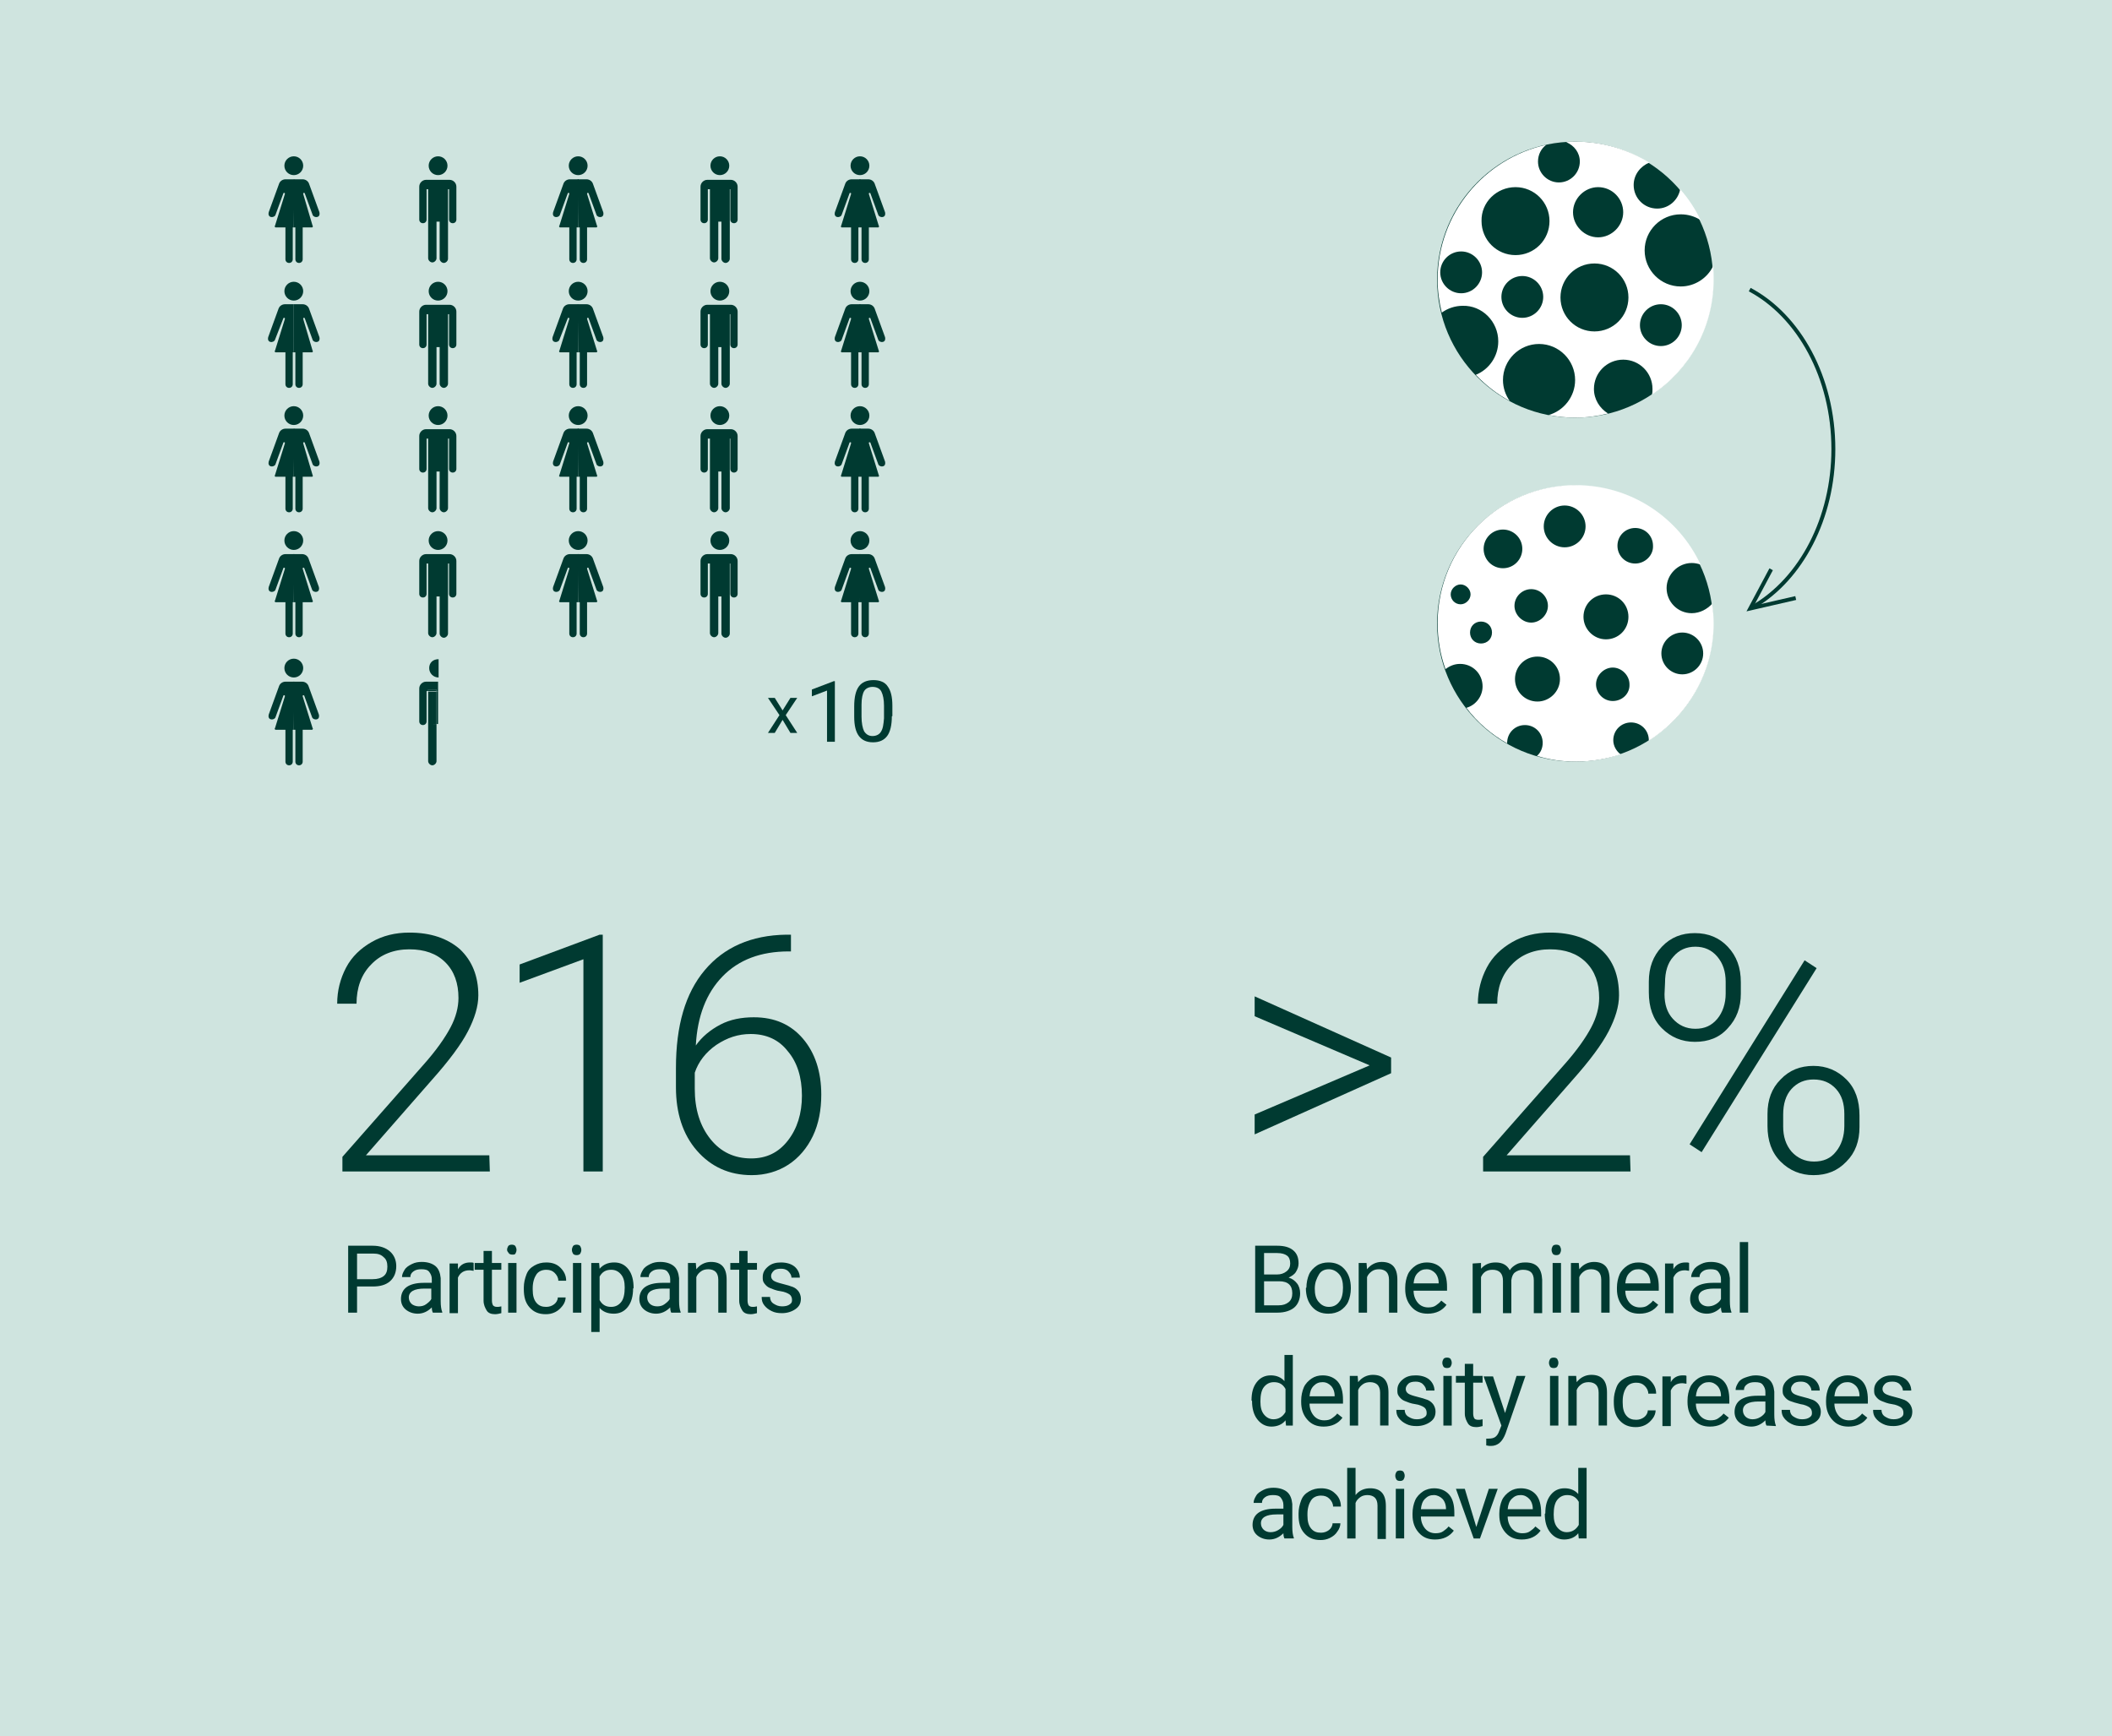 <svg xml:space="preserve" style="enable-background:new 0 0 404 332.1;" viewBox="0 0 404 332.1" y="0px" x="0px" id="Layer_1" version="1.1" xmlns:xlink="http://www.w3.org/1999/xlink" xmlns="http://www.w3.org/2000/svg"> <style type="text/css"> .st0{fill:#CFE4DF;} .st1{fill:#003A31;} .st2{fill:#FFFFFF;} .st3{fill:none;stroke:#003A31;stroke-width:0.75;stroke-miterlimit:10;} </style> <g> <g id="Layer_3_copy"> <rect height="332.1" width="404" class="st0"></rect> <circle r="26.4" cy="119.3" cx="301.3" class="st1"></circle> <circle r="26.4" cy="53.5" cx="301.3" class="st1"></circle> <g> <path d="M262,203.8l-22-9.4v-3.8l26.1,11.7v3L240,217v-3.8L262,203.8z" class="st1"></path> <path d="M311.9,224.1h-28.2v-2.8l15.4-17.5c2.6-2.9,4.3-5.4,5.3-7.3c1-1.9,1.5-3.8,1.5-5.6c0-2.8-0.8-5.1-2.5-6.8 c-1.7-1.7-4-2.5-6.9-2.5c-3,0-5.5,1-7.3,2.9c-1.9,1.9-2.8,4.5-2.8,7.5h-3.7c0-2.5,0.6-4.8,1.7-6.9s2.8-3.7,4.9-4.9 c2.1-1.2,4.5-1.8,7.2-1.8c4.1,0,7.3,1.1,9.7,3.2s3.5,5.1,3.5,8.8c0,2.1-0.7,4.4-2,6.9c-1.3,2.5-3.6,5.6-6.9,9.3L288.2,221h23.6 L311.9,224.1L311.9,224.1z" class="st1"></path> <path d="M315.4,187.8c0-2.7,0.8-4.9,2.5-6.7c1.7-1.8,3.8-2.6,6.3-2.6c2.6,0,4.7,0.9,6.3,2.6c1.7,1.8,2.5,4,2.5,6.8 v2.2c0,2.6-0.8,4.8-2.5,6.6c-1.6,1.8-3.7,2.6-6.3,2.6c-2.5,0-4.6-0.9-6.3-2.6c-1.7-1.7-2.5-4-2.5-6.9L315.4,187.8L315.4,187.8z M318.4,190.2c0,1.9,0.5,3.5,1.6,4.7c1.1,1.2,2.5,1.9,4.3,1.9c1.8,0,3.1-0.6,4.2-1.9c1-1.2,1.6-2.9,1.6-4.8v-2.3 c0-1.9-0.5-3.5-1.6-4.8s-2.5-1.9-4.2-1.9c-1.7,0-3.1,0.6-4.2,1.9c-1.1,1.2-1.6,2.9-1.6,5L318.4,190.2L318.4,190.2z M325.5,220.4 l-2.3-1.5l22-35.2l2.3,1.5L325.5,220.4z M338.1,213.1c0-2.7,0.8-4.9,2.5-6.6c1.7-1.8,3.8-2.6,6.3-2.6c2.5,0,4.6,0.9,6.3,2.6 c1.7,1.7,2.5,4,2.5,6.9v2.2c0,2.7-0.8,4.9-2.5,6.6c-1.7,1.8-3.8,2.6-6.3,2.6c-2.5,0-4.6-0.9-6.3-2.6c-1.7-1.7-2.5-4-2.5-6.8 V213.1z M341.1,215.5c0,1.9,0.5,3.5,1.6,4.8c1.1,1.2,2.5,1.9,4.3,1.9c1.8,0,3.2-0.6,4.2-1.9c1-1.2,1.6-2.9,1.6-4.9v-2.3 c0-2-0.5-3.6-1.6-4.8c-1.1-1.2-2.5-1.8-4.3-1.8c-1.7,0-3.1,0.6-4.2,1.8c-1.1,1.2-1.6,2.9-1.6,4.9L341.1,215.5L341.1,215.5z" class="st1"></path> </g> <g> <path d="M93.7,224.1H65.5v-2.8l15.4-17.5c2.6-2.9,4.3-5.4,5.3-7.3c1-1.9,1.5-3.8,1.5-5.6c0-2.8-0.8-5.1-2.5-6.8 c-1.7-1.7-4-2.5-6.9-2.5c-3,0-5.5,1-7.3,2.9c-1.9,1.9-2.8,4.5-2.8,7.5h-3.7c0-2.5,0.6-4.8,1.7-6.9c1.1-2.1,2.8-3.7,4.9-4.9 s4.5-1.8,7.2-1.8c4.1,0,7.3,1.1,9.7,3.2c2.3,2.2,3.5,5.1,3.5,8.8c0,2.1-0.7,4.4-2,6.9s-3.6,5.6-6.9,9.3L70,221h23.6L93.7,224.1 L93.7,224.1z" class="st1"></path> <path d="M115.3,224.1h-3.7v-40.6l-12.2,4.5v-3.5l15.3-5.7h0.6V224.1z" class="st1"></path> <path d="M151.3,178.8v3.2h-0.4c-5.4,0-9.6,1.6-12.7,4.8c-3.1,3.2-4.8,7.6-5.1,13.2c1.2-1.7,2.8-3,4.7-4 s4.1-1.4,6.4-1.4c4,0,7.1,1.4,9.4,4.1s3.5,6.3,3.5,10.7c0,2.9-0.5,5.6-1.6,7.9s-2.7,4.2-4.7,5.5c-2,1.3-4.4,2-7,2 c-4.3,0-7.8-1.6-10.5-4.7c-2.7-3.1-4-7.2-4-12.1v-3.7c0-8.1,1.8-14.3,5.5-18.7c3.7-4.4,8.9-6.7,15.6-6.8L151.3,178.8L151.3,178.8 z M143.6,197.8c-2.4,0-4.5,0.7-6.6,2.1c-2,1.4-3.4,3.2-4.1,5.3v3.1c0,3.9,1,7.1,3,9.6c2,2.5,4.6,3.7,7.8,3.7c2.9,0,5.2-1.1,7-3.4 c1.8-2.3,2.7-5.2,2.7-8.6c0-3.5-0.9-6.4-2.7-8.5C149,198.9,146.6,197.8,143.6,197.8z" class="st1"></path> </g> <g> <path d="M68.3,246.1v5h-1.7v-12.8h4.7c1.4,0,2.5,0.4,3.3,1.1s1.2,1.7,1.2,2.8c0,1.2-0.4,2.2-1.2,2.9s-1.9,1-3.3,1 H68.3z M68.3,244.7h3c0.9,0,1.6-0.2,2.1-0.6c0.5-0.4,0.7-1,0.7-1.8c0-0.8-0.2-1.4-0.7-1.8c-0.5-0.5-1.1-0.7-2-0.7h-3.1V244.7z" class="st1"></path> <path d="M82.8,251.1c-0.1-0.2-0.2-0.5-0.2-1c-0.8,0.8-1.7,1.2-2.7,1.2c-0.9,0-1.7-0.3-2.3-0.8s-0.9-1.2-0.9-2 c0-1,0.4-1.8,1.1-2.3s1.8-0.8,3.2-0.8h1.6v-0.7c0-0.6-0.2-1-0.5-1.4s-0.8-0.5-1.5-0.5c-0.6,0-1.1,0.1-1.5,0.4s-0.6,0.6-0.6,1.1 h-1.6c0-0.5,0.2-0.9,0.5-1.4s0.8-0.8,1.4-1.1s1.2-0.4,1.9-0.4c1.1,0,2,0.3,2.6,0.8s0.9,1.3,1,2.3v4.4c0,0.9,0.1,1.6,0.3,2.1v0.1 L82.8,251.1L82.8,251.1z M80.1,249.9c0.5,0,1-0.1,1.4-0.4s0.8-0.6,1-1v-2h-1.3c-2,0-3,0.6-3,1.7c0,0.5,0.2,0.9,0.5,1.2 S79.6,249.9,80.1,249.9z" class="st1"></path> <path d="M90.6,243.1c-0.2,0-0.5-0.1-0.8-0.1c-1.1,0-1.8,0.5-2.2,1.4v6.8H86v-9.5h1.6l0,1.1c0.5-0.9,1.3-1.3,2.3-1.3 c0.3,0,0.6,0,0.7,0.1V243.1z" class="st1"></path> <path d="M94.1,239.3v2.3h1.8v1.3h-1.8v5.9c0,0.4,0.1,0.7,0.2,0.9c0.2,0.2,0.4,0.3,0.8,0.3c0.2,0,0.4,0,0.8-0.1v1.3 c-0.4,0.1-0.8,0.2-1.2,0.2c-0.7,0-1.3-0.2-1.6-0.7s-0.6-1.1-0.6-1.9v-5.9h-1.7v-1.3h1.7v-2.3L94.1,239.3L94.1,239.3z" class="st1"></path> <path d="M97,239.1c0-0.3,0.1-0.5,0.2-0.7s0.4-0.3,0.7-0.3s0.6,0.1,0.7,0.3s0.2,0.4,0.2,0.7s-0.1,0.5-0.2,0.7 S98.3,240,98,240s-0.6-0.1-0.7-0.3S97,239.4,97,239.1z M98.8,251.1h-1.6v-9.5h1.6V251.1z" class="st1"></path> <path d="M104.5,250c0.6,0,1.1-0.2,1.5-0.5s0.7-0.8,0.7-1.3h1.5c0,0.5-0.2,1.1-0.6,1.6s-0.8,0.9-1.4,1.2 s-1.2,0.4-1.8,0.4c-1.3,0-2.3-0.4-3.1-1.3s-1.1-2-1.1-3.5v-0.3c0-0.9,0.2-1.7,0.5-2.5s0.8-1.3,1.5-1.7s1.4-0.6,2.3-0.6 c1.1,0,2,0.3,2.7,1s1.1,1.5,1.1,2.5h-1.5c0-0.6-0.3-1.1-0.7-1.5s-0.9-0.6-1.6-0.6c-0.8,0-1.5,0.3-1.9,0.9s-0.7,1.5-0.7,2.6v0.3 c0,1.1,0.2,1.9,0.7,2.5S103.7,250,104.5,250z" class="st1"></path> <path d="M109.4,239.1c0-0.3,0.1-0.5,0.2-0.7s0.4-0.3,0.7-0.3s0.6,0.1,0.7,0.3s0.2,0.4,0.2,0.7s-0.1,0.5-0.2,0.7 s-0.4,0.3-0.7,0.3s-0.6-0.1-0.7-0.3S109.4,239.4,109.4,239.1z M111.2,251.1h-1.6v-9.5h1.6V251.1z" class="st1"></path> <path d="M121.1,246.5c0,1.4-0.3,2.6-1,3.5s-1.6,1.3-2.7,1.3c-1.2,0-2.1-0.4-2.7-1.1v4.6h-1.6v-13.2h1.5l0.1,1.1 c0.7-0.8,1.6-1.2,2.8-1.2c1.1,0,2,0.4,2.7,1.3s1,2.1,1,3.6L121.1,246.5L121.1,246.5z M119.5,246.3c0-1.1-0.2-1.9-0.7-2.5 s-1.1-0.9-1.9-0.9c-1,0-1.7,0.4-2.2,1.3v4.5c0.5,0.9,1.2,1.3,2.2,1.3c0.8,0,1.4-0.3,1.9-0.9S119.5,247.5,119.5,246.3z" class="st1"></path> <path d="M128.4,251.1c-0.1-0.2-0.2-0.5-0.2-1c-0.8,0.8-1.7,1.2-2.7,1.2c-0.9,0-1.7-0.3-2.3-0.8s-0.9-1.2-0.9-2 c0-1,0.4-1.8,1.1-2.3s1.8-0.8,3.2-0.8h1.6v-0.7c0-0.6-0.2-1-0.5-1.4s-0.8-0.5-1.5-0.5c-0.6,0-1.1,0.1-1.5,0.4s-0.6,0.6-0.6,1.1 h-1.6c0-0.5,0.2-0.9,0.5-1.4s0.8-0.8,1.4-1.1s1.2-0.4,1.9-0.4c1.1,0,2,0.3,2.6,0.8s0.9,1.3,1,2.3v4.4c0,0.9,0.1,1.6,0.3,2.1v0.1 L128.4,251.1L128.4,251.1z M125.7,249.9c0.5,0,1-0.1,1.4-0.4s0.8-0.6,1-1v-2h-1.3c-2,0-3,0.6-3,1.7c0,0.5,0.2,0.9,0.5,1.2 S125.1,249.9,125.7,249.9z" class="st1"></path> <path d="M133.1,241.6l0.1,1.2c0.7-0.9,1.7-1.4,2.8-1.4c2,0,3,1.1,3,3.4v6.3h-1.6v-6.3c0-0.7-0.2-1.2-0.5-1.5 s-0.8-0.5-1.4-0.5c-0.5,0-1,0.1-1.4,0.4s-0.7,0.6-0.9,1.1v6.8h-1.6v-9.5L133.1,241.6L133.1,241.6z" class="st1"></path> <path d="M143,239.3v2.3h1.8v1.3H143v5.9c0,0.4,0.1,0.7,0.2,0.9c0.2,0.2,0.4,0.3,0.8,0.3c0.2,0,0.4,0,0.8-0.1v1.3 c-0.4,0.1-0.8,0.2-1.2,0.2c-0.7,0-1.3-0.2-1.6-0.7s-0.6-1.1-0.6-1.9v-5.9h-1.7v-1.3h1.7v-2.3L143,239.3L143,239.3z" class="st1"></path> <path d="M151.5,248.6c0-0.4-0.2-0.8-0.5-1s-0.9-0.5-1.7-0.6s-1.5-0.4-2-0.6s-0.8-0.5-1.1-0.9s-0.3-0.7-0.3-1.2 c0-0.8,0.3-1.4,1-2s1.5-0.8,2.5-0.8c1.1,0,2,0.3,2.6,0.8s1,1.3,1,2.1h-1.6c0-0.4-0.2-0.8-0.6-1.2s-0.9-0.5-1.4-0.5 c-0.6,0-1.1,0.1-1.4,0.4s-0.5,0.6-0.5,1c0,0.4,0.2,0.7,0.5,0.9s0.9,0.4,1.7,0.6s1.5,0.4,2,0.6s0.9,0.6,1.1,0.9s0.4,0.8,0.4,1.3 c0,0.9-0.3,1.5-1,2s-1.6,0.8-2.6,0.8c-0.8,0-1.4-0.1-2-0.4s-1-0.6-1.4-1.1s-0.5-1-0.5-1.6h1.6c0,0.5,0.2,1,0.7,1.3 s0.9,0.5,1.6,0.5c0.6,0,1.1-0.1,1.5-0.4S151.5,249,151.5,248.6z" class="st1"></path> </g> <g> <g> <path d="M159.7,141.9h-1.5v-9.8l-2.9,1.1v-1.3l4.2-1.6h0.2L159.7,141.9L159.7,141.9z" class="st1"></path> <path d="M170.6,137c0,1.7-0.3,3-0.9,3.8c-0.6,0.8-1.5,1.2-2.7,1.2c-1.2,0-2.1-0.4-2.7-1.2s-0.9-2-0.9-3.7v-2 c0-1.7,0.3-3,0.9-3.8s1.5-1.2,2.8-1.2c1.2,0,2.2,0.4,2.7,1.2c0.6,0.8,0.9,2,0.9,3.7V137z M169.1,135c0-1.2-0.2-2.1-0.5-2.7 c-0.3-0.6-0.9-0.9-1.7-0.9c-0.7,0-1.3,0.3-1.6,0.8s-0.5,1.4-0.5,2.6v2.3c0,1.2,0.2,2.2,0.5,2.8c0.4,0.6,0.9,0.9,1.6,0.9 c0.7,0,1.3-0.3,1.6-0.8c0.4-0.6,0.5-1.4,0.6-2.6L169.1,135L169.1,135z" class="st1"></path> </g> <g> <path d="M149.7,135.9l1.5-2.4h1.3l-2.2,3.3l2.2,3.4h-1.3l-1.5-2.5l-1.5,2.5h-1.3l2.2-3.4l-2.2-3.3h1.3L149.7,135.9z" class="st1"></path> </g> </g> <g> <path d="M240.1,251.1v-12.8h4.2c1.4,0,2.4,0.3,3.1,0.9s1,1.4,1,2.5c0,0.6-0.2,1.1-0.5,1.6s-0.8,0.8-1.4,1.1 c0.7,0.2,1.2,0.6,1.6,1.1s0.6,1.2,0.6,1.9c0,1.1-0.4,2.1-1.1,2.7s-1.8,1-3.2,1H240.1z M241.8,243.8h2.5c0.7,0,1.3-0.2,1.8-0.6 s0.7-0.9,0.7-1.5c0-0.7-0.2-1.2-0.6-1.5s-1-0.5-1.9-0.5h-2.5L241.8,243.8L241.8,243.8z M241.8,245.1v4.6h2.8 c0.8,0,1.4-0.2,1.9-0.6s0.7-1,0.7-1.7c0-1.5-0.8-2.3-2.5-2.3L241.8,245.1L241.8,245.1z" class="st1"></path> <path d="M249.9,246.3c0-0.9,0.2-1.8,0.5-2.5s0.9-1.3,1.5-1.7s1.4-0.6,2.2-0.6c1.3,0,2.3,0.4,3.1,1.3s1.2,2.1,1.2,3.6 v0.1c0,0.9-0.2,1.8-0.5,2.5s-0.9,1.3-1.5,1.7c-0.7,0.4-1.4,0.6-2.3,0.6c-1.3,0-2.3-0.4-3.1-1.3s-1.2-2.1-1.2-3.6L249.9,246.3 L249.9,246.3z M251.5,246.5c0,1.1,0.2,1.9,0.7,2.5s1.1,1,2,1c0.8,0,1.5-0.3,2-1c0.5-0.6,0.7-1.6,0.7-2.7c0-1-0.2-1.9-0.7-2.5 c-0.5-0.6-1.2-1-2-1c-0.8,0-1.5,0.3-1.9,1S251.5,245.3,251.5,246.5z" class="st1"></path> <path d="M261.4,241.6l0.1,1.2c0.7-0.9,1.7-1.4,2.8-1.4c2,0,3,1.1,3,3.4v6.3h-1.6v-6.3c0-0.7-0.2-1.2-0.5-1.5 s-0.8-0.5-1.4-0.5c-0.5,0-1,0.1-1.4,0.4s-0.7,0.6-0.9,1.1v6.8h-1.6v-9.5L261.4,241.6L261.4,241.6z" class="st1"></path> <path d="M273.1,251.3c-1.3,0-2.3-0.4-3.1-1.3s-1.2-2-1.2-3.4v-0.3c0-0.9,0.2-1.8,0.5-2.5s0.9-1.3,1.5-1.7 s1.4-0.6,2.1-0.6c1.2,0,2.2,0.4,2.9,1.2s1,2,1,3.5v0.7h-6.4c0,0.9,0.3,1.7,0.8,2.3s1.2,0.9,2,0.9c0.6,0,1.1-0.1,1.5-0.4 s0.7-0.5,1-0.9l1,0.8C275.9,250.7,274.7,251.3,273.1,251.3z M272.9,242.8c-0.7,0-1.2,0.2-1.7,0.7s-0.7,1.1-0.8,2h4.8v-0.1 c0-0.8-0.3-1.5-0.7-1.9S273.6,242.8,272.9,242.8z" class="st1"></path> <path d="M283.3,241.6l0,1.1c0.7-0.8,1.6-1.2,2.8-1.2c1.3,0,2.2,0.5,2.7,1.5c0.3-0.5,0.7-0.8,1.2-1.1s1.1-0.4,1.8-0.4 c2.1,0,3.1,1.1,3.2,3.3v6.4h-1.6v-6.3c0-0.7-0.2-1.2-0.5-1.5s-0.8-0.5-1.6-0.5c-0.6,0-1.1,0.2-1.5,0.5s-0.6,0.8-0.7,1.5v6.3h-1.6 v-6.2c0-1.4-0.7-2.1-2-2.1c-1.1,0-1.8,0.5-2.2,1.4v6.9h-1.6v-9.5L283.3,241.6L283.3,241.6z" class="st1"></path> <path d="M296.8,239.1c0-0.3,0.1-0.5,0.2-0.7s0.4-0.3,0.7-0.3s0.6,0.1,0.7,0.3s0.2,0.4,0.2,0.7s-0.1,0.5-0.2,0.7 s-0.4,0.3-0.7,0.3s-0.6-0.1-0.7-0.3S296.8,239.4,296.8,239.1z M298.6,251.1h-1.6v-9.5h1.6V251.1z" class="st1"></path> <path d="M302,241.6l0.1,1.2c0.7-0.9,1.7-1.4,2.8-1.4c2,0,3,1.1,3,3.4v6.3h-1.6v-6.3c0-0.7-0.2-1.2-0.5-1.5 s-0.8-0.5-1.4-0.5c-0.5,0-1,0.1-1.4,0.4s-0.7,0.6-0.9,1.1v6.8h-1.6v-9.5L302,241.6L302,241.6z" class="st1"></path> <path d="M313.6,251.3c-1.3,0-2.3-0.4-3.1-1.3s-1.2-2-1.2-3.4v-0.3c0-0.9,0.2-1.8,0.5-2.5s0.9-1.3,1.5-1.7 s1.3-0.6,2.1-0.6c1.2,0,2.2,0.4,2.9,1.2s1,2,1,3.5v0.7h-6.4c0,0.9,0.3,1.7,0.8,2.3s1.2,0.9,2,0.9c0.6,0,1.1-0.1,1.5-0.4 s0.7-0.5,1-0.9l1,0.8C316.4,250.7,315.2,251.3,313.6,251.3z M313.4,242.8c-0.7,0-1.2,0.2-1.7,0.7s-0.7,1.1-0.8,2h4.8v-0.1 c0-0.8-0.3-1.5-0.7-1.9S314.1,242.8,313.4,242.8z" class="st1"></path> <path d="M323.1,243.1c-0.2,0-0.5-0.1-0.8-0.1c-1.1,0-1.8,0.5-2.2,1.4v6.8h-1.6v-9.5h1.6l0,1.1 c0.5-0.9,1.3-1.3,2.3-1.3c0.3,0,0.6,0,0.7,0.1L323.1,243.1L323.1,243.1z" class="st1"></path> <path d="M329.4,251.1c-0.1-0.2-0.2-0.5-0.2-1c-0.8,0.8-1.7,1.2-2.7,1.2c-0.9,0-1.7-0.3-2.3-0.8s-0.9-1.2-0.9-2 c0-1,0.4-1.8,1.1-2.3s1.8-0.8,3.2-0.8h1.6v-0.7c0-0.6-0.2-1-0.5-1.4s-0.8-0.5-1.5-0.5c-0.6,0-1.1,0.1-1.5,0.4s-0.6,0.6-0.6,1.1 h-1.6c0-0.5,0.2-0.9,0.5-1.4s0.8-0.8,1.4-1.1s1.2-0.4,1.9-0.4c1.1,0,2,0.3,2.6,0.8s0.9,1.3,1,2.3v4.4c0,0.9,0.1,1.6,0.3,2.1v0.1 L329.4,251.1L329.4,251.1z M326.7,249.9c0.5,0,1-0.1,1.5-0.4s0.8-0.6,1-1v-2h-1.3c-2,0-3,0.6-3,1.7c0,0.5,0.2,0.9,0.5,1.2 S326.2,249.9,326.7,249.9z" class="st1"></path> <path d="M334.4,251.1h-1.6v-13.5h1.6V251.1z" class="st1"></path> <path d="M239.4,267.9c0-1.5,0.3-2.6,1-3.5s1.6-1.3,2.7-1.3c1.1,0,2,0.4,2.6,1.1v-5h1.6v13.5H246l-0.1-1 c-0.6,0.8-1.6,1.2-2.7,1.2c-1.1,0-2-0.5-2.7-1.4s-1-2.1-1-3.5L239.4,267.9L239.4,267.9z M241.1,268.1c0,1.1,0.2,1.9,0.7,2.5 s1.1,0.9,1.8,0.9c1,0,1.8-0.5,2.3-1.4v-4.4c-0.5-0.9-1.2-1.3-2.2-1.3c-0.8,0-1.4,0.3-1.9,0.9S241.1,266.9,241.1,268.1z" class="st1"></path> <path d="M253.2,272.9c-1.3,0-2.3-0.4-3.1-1.3s-1.2-2-1.2-3.4v-0.3c0-0.9,0.2-1.8,0.5-2.5s0.9-1.3,1.5-1.7 s1.3-0.6,2.1-0.6c1.2,0,2.2,0.4,2.9,1.2c0.7,0.8,1,2,1,3.5v0.7h-6.4c0,0.9,0.3,1.7,0.8,2.3s1.2,0.9,2,0.9c0.6,0,1.1-0.1,1.5-0.4 s0.7-0.5,1-0.9l1,0.8C256,272.3,254.8,272.9,253.2,272.9z M253,264.4c-0.7,0-1.2,0.2-1.7,0.7s-0.7,1.1-0.8,2h4.8V267 c0-0.8-0.3-1.5-0.7-1.9S253.7,264.4,253,264.4z" class="st1"></path> <path d="M259.7,263.2l0.1,1.2c0.7-0.9,1.7-1.4,2.8-1.4c2,0,3,1.1,3,3.4v6.3H264v-6.3c0-0.7-0.2-1.2-0.5-1.5 s-0.8-0.5-1.4-0.5c-0.5,0-1,0.1-1.4,0.4s-0.7,0.6-0.9,1.1v6.8h-1.6v-9.5L259.7,263.2L259.7,263.2z" class="st1"></path> <path d="M272.9,270.2c0-0.4-0.2-0.8-0.5-1s-0.9-0.5-1.7-0.6s-1.5-0.4-2-0.6s-0.8-0.5-1.1-0.9s-0.3-0.7-0.3-1.2 c0-0.8,0.3-1.4,1-2s1.5-0.8,2.5-0.8c1.1,0,2,0.3,2.6,0.8s1,1.3,1,2.1h-1.6c0-0.4-0.2-0.8-0.6-1.2s-0.9-0.5-1.4-0.5 c-0.6,0-1.1,0.1-1.4,0.4s-0.5,0.6-0.5,1c0,0.4,0.2,0.7,0.5,0.9s0.9,0.4,1.7,0.6s1.5,0.4,2,0.6s0.9,0.6,1.1,0.9s0.4,0.8,0.4,1.3 c0,0.9-0.3,1.5-1,2s-1.6,0.8-2.6,0.8c-0.8,0-1.4-0.1-2-0.4s-1-0.6-1.4-1.1s-0.5-1-0.5-1.6h1.6c0,0.5,0.2,1,0.7,1.3 s0.9,0.5,1.6,0.5c0.6,0,1.1-0.1,1.5-0.4S272.9,270.6,272.9,270.2z" class="st1"></path> <path d="M275.9,260.7c0-0.3,0.1-0.5,0.2-0.7s0.4-0.3,0.7-0.3s0.6,0.1,0.7,0.3s0.2,0.4,0.2,0.7s-0.1,0.5-0.2,0.7 s-0.4,0.3-0.7,0.3s-0.6-0.1-0.7-0.3S275.9,261,275.9,260.7z M277.7,272.7h-1.6v-9.5h1.6V272.7z" class="st1"></path> <path d="M281.8,260.9v2.3h1.8v1.3h-1.8v5.9c0,0.4,0.1,0.7,0.2,0.9s0.4,0.3,0.8,0.3c0.2,0,0.4,0,0.8-0.1v1.3 c-0.4,0.1-0.8,0.2-1.2,0.2c-0.7,0-1.3-0.2-1.6-0.7s-0.6-1.1-0.6-1.9v-5.9h-1.7v-1.3h1.7v-2.3L281.8,260.9L281.8,260.9z" class="st1"></path> <path d="M287.9,270.3l2.2-7.1h1.7l-3.8,11c-0.6,1.6-1.5,2.4-2.8,2.4l-0.3,0l-0.6-0.1v-1.3l0.4,0c0.6,0,1-0.1,1.3-0.3 s0.6-0.6,0.8-1.2l0.4-1l-3.4-9.4h1.8L287.9,270.3z" class="st1"></path> <path d="M296.3,260.7c0-0.3,0.1-0.5,0.2-0.7s0.4-0.3,0.7-0.3s0.6,0.1,0.7,0.3s0.2,0.4,0.2,0.7s-0.1,0.5-0.2,0.7 s-0.4,0.3-0.7,0.3s-0.6-0.1-0.7-0.3S296.3,261,296.3,260.7z M298.1,272.7h-1.6v-9.5h1.6V272.7z" class="st1"></path> <path d="M301.5,263.2l0.1,1.2c0.7-0.9,1.7-1.4,2.8-1.4c2,0,3,1.1,3,3.4v6.3h-1.6v-6.3c0-0.7-0.2-1.2-0.5-1.5 s-0.8-0.5-1.4-0.5c-0.5,0-1,0.1-1.4,0.4s-0.7,0.6-0.9,1.1v6.8H300v-9.5L301.5,263.2L301.5,263.2z" class="st1"></path> <path d="M313,271.6c0.6,0,1.1-0.2,1.5-0.5s0.7-0.8,0.7-1.3h1.5c0,0.5-0.2,1.1-0.6,1.6s-0.8,0.9-1.4,1.2 s-1.2,0.4-1.8,0.4c-1.3,0-2.3-0.4-3.1-1.3s-1.1-2-1.1-3.5v-0.3c0-0.9,0.2-1.7,0.5-2.5s0.8-1.3,1.5-1.7s1.4-0.6,2.3-0.6 c1.1,0,2,0.3,2.7,1s1.1,1.5,1.1,2.5h-1.5c0-0.6-0.3-1.1-0.7-1.5s-0.9-0.6-1.6-0.6c-0.8,0-1.5,0.3-1.9,0.9s-0.7,1.5-0.7,2.6v0.3 c0,1.1,0.2,1.9,0.7,2.5S312.2,271.6,313,271.6z" class="st1"></path> <path d="M322.6,264.7c-0.2,0-0.5-0.1-0.8-0.1c-1.1,0-1.8,0.5-2.2,1.4v6.8H318v-9.5h1.6l0,1.1 c0.5-0.9,1.3-1.3,2.3-1.3c0.3,0,0.6,0,0.7,0.1L322.6,264.7L322.6,264.7z" class="st1"></path> <path d="M327.1,272.9c-1.3,0-2.3-0.4-3.1-1.3s-1.2-2-1.2-3.4v-0.3c0-0.9,0.2-1.8,0.5-2.5s0.9-1.3,1.5-1.7 s1.4-0.6,2.1-0.6c1.2,0,2.2,0.4,2.9,1.2s1,2,1,3.5v0.7h-6.4c0,0.9,0.3,1.7,0.8,2.3s1.2,0.9,2,0.9c0.6,0,1.1-0.1,1.5-0.4 s0.7-0.5,1-0.9l1,0.8C329.9,272.3,328.7,272.9,327.1,272.9z M326.9,264.4c-0.7,0-1.2,0.2-1.7,0.7s-0.7,1.1-0.8,2h4.8V267 c0-0.8-0.3-1.5-0.7-1.9S327.6,264.4,326.9,264.4z" class="st1"></path> <path d="M337.9,272.7c-0.1-0.2-0.2-0.5-0.2-1c-0.8,0.8-1.7,1.2-2.7,1.2c-0.9,0-1.7-0.3-2.3-0.8s-0.9-1.2-0.9-2 c0-1,0.4-1.8,1.1-2.3s1.8-0.8,3.2-0.8h1.6v-0.7c0-0.6-0.2-1-0.5-1.4s-0.8-0.5-1.5-0.5c-0.6,0-1.1,0.1-1.5,0.4s-0.6,0.6-0.6,1.1 h-1.6c0-0.5,0.2-0.9,0.5-1.4s0.8-0.8,1.4-1s1.2-0.4,1.9-0.4c1.1,0,2,0.3,2.6,0.8s0.9,1.3,1,2.3v4.4c0,0.9,0.1,1.6,0.3,2.1v0.1 L337.9,272.7L337.9,272.7z M335.2,271.5c0.5,0,1-0.1,1.5-0.4s0.8-0.6,1-1v-2h-1.3c-2,0-3,0.6-3,1.7c0,0.5,0.2,0.9,0.5,1.2 S334.7,271.5,335.2,271.5z" class="st1"></path> <path d="M346.6,270.2c0-0.4-0.2-0.8-0.5-1s-0.9-0.5-1.7-0.6c-0.8-0.2-1.5-0.4-2-0.6s-0.8-0.5-1.1-0.9 s-0.3-0.7-0.3-1.2c0-0.8,0.3-1.4,1-2s1.5-0.8,2.5-0.8c1.1,0,2,0.3,2.6,0.8s1,1.3,1,2.1h-1.6c0-0.4-0.2-0.8-0.6-1.2 s-0.9-0.5-1.4-0.5c-0.6,0-1.1,0.1-1.4,0.4s-0.5,0.6-0.5,1c0,0.4,0.2,0.7,0.5,0.9s0.9,0.4,1.7,0.6c0.8,0.2,1.5,0.4,2,0.6 s0.9,0.6,1.1,0.9s0.4,0.8,0.4,1.3c0,0.9-0.3,1.5-1,2s-1.6,0.8-2.6,0.8c-0.8,0-1.4-0.1-2-0.4s-1-0.6-1.4-1.1s-0.5-1-0.5-1.6h1.6 c0,0.5,0.2,1,0.7,1.3s0.9,0.5,1.6,0.5c0.6,0,1.1-0.1,1.5-0.4S346.6,270.6,346.6,270.2z" class="st1"></path> <path d="M353.6,272.9c-1.3,0-2.3-0.4-3.1-1.3s-1.2-2-1.2-3.4v-0.3c0-0.9,0.2-1.8,0.5-2.5s0.9-1.3,1.5-1.7 s1.4-0.6,2.1-0.6c1.2,0,2.2,0.4,2.9,1.2s1,2,1,3.5v0.7h-6.4c0,0.9,0.3,1.7,0.8,2.3s1.2,0.9,2,0.9c0.6,0,1.1-0.1,1.5-0.4 s0.7-0.5,1-0.9l1,0.8C356.4,272.3,355.2,272.9,353.6,272.9z M353.4,264.4c-0.7,0-1.2,0.2-1.7,0.7s-0.7,1.1-0.8,2h4.8V267 c0-0.8-0.3-1.5-0.7-1.9S354.1,264.4,353.4,264.4z" class="st1"></path> <path d="M364.1,270.2c0-0.4-0.2-0.8-0.5-1s-0.9-0.5-1.7-0.6s-1.5-0.4-2-0.6s-0.8-0.5-1.1-0.9s-0.3-0.7-0.3-1.2 c0-0.8,0.3-1.4,1-2s1.5-0.8,2.5-0.8c1.1,0,2,0.3,2.6,0.8s1,1.3,1,2.1H364c0-0.4-0.2-0.8-0.6-1.2s-0.9-0.5-1.4-0.5 c-0.6,0-1.1,0.1-1.4,0.4s-0.5,0.6-0.5,1c0,0.4,0.2,0.7,0.5,0.9s0.9,0.4,1.7,0.6s1.5,0.4,2,0.6s0.9,0.6,1.1,0.9s0.4,0.8,0.4,1.3 c0,0.9-0.3,1.5-1,2s-1.6,0.8-2.6,0.8c-0.8,0-1.4-0.1-2-0.4s-1-0.6-1.4-1.1s-0.5-1-0.5-1.6h1.6c0,0.5,0.2,1,0.7,1.3 s0.9,0.5,1.6,0.5c0.6,0,1.1-0.1,1.5-0.4S364.1,270.6,364.1,270.2z" class="st1"></path> <path d="M245.7,294.3c-0.1-0.2-0.2-0.5-0.2-1c-0.8,0.8-1.7,1.2-2.7,1.2c-0.9,0-1.7-0.3-2.3-0.8s-0.9-1.2-0.9-2 c0-1,0.4-1.8,1.1-2.3s1.8-0.8,3.2-0.8h1.6v-0.7c0-0.6-0.2-1-0.5-1.4s-0.8-0.5-1.5-0.5c-0.6,0-1.1,0.1-1.5,0.4s-0.6,0.6-0.6,1.1 h-1.6c0-0.5,0.2-0.9,0.5-1.4s0.8-0.8,1.4-1.1s1.2-0.4,1.9-0.4c1.1,0,2,0.3,2.6,0.8s0.9,1.3,1,2.3v4.4c0,0.9,0.1,1.6,0.3,2.1v0.1 L245.7,294.3L245.7,294.3z M243,293.1c0.5,0,1-0.1,1.5-0.4s0.8-0.6,1-1v-2h-1.3c-2,0-3,0.6-3,1.7c0,0.5,0.2,0.9,0.5,1.2 S242.5,293.1,243,293.1z" class="st1"></path> <path d="M252.7,293.2c0.6,0,1.1-0.2,1.5-0.5s0.7-0.8,0.7-1.3h1.5c0,0.5-0.2,1.1-0.6,1.6c-0.3,0.5-0.8,0.9-1.4,1.2 s-1.2,0.4-1.8,0.4c-1.3,0-2.3-0.4-3.1-1.3s-1.1-2-1.1-3.5v-0.3c0-0.9,0.2-1.7,0.5-2.5s0.8-1.3,1.5-1.7s1.4-0.6,2.3-0.6 c1.1,0,2,0.3,2.7,1c0.7,0.6,1.1,1.5,1.1,2.5H255c0-0.6-0.3-1.1-0.7-1.5s-0.9-0.6-1.6-0.6c-0.8,0-1.5,0.3-1.9,0.9 s-0.7,1.5-0.7,2.6v0.3c0,1.1,0.2,1.9,0.7,2.5S251.9,293.2,252.7,293.2z" class="st1"></path> <path d="M259.3,286c0.7-0.9,1.7-1.3,2.8-1.3c2,0,3,1.1,3,3.4v6.3h-1.6V288c0-0.7-0.2-1.2-0.5-1.5s-0.8-0.5-1.4-0.5 c-0.5,0-1,0.1-1.4,0.4s-0.7,0.6-0.9,1.1v6.8h-1.6v-13.5h1.6L259.3,286L259.3,286z" class="st1"></path> <path d="M266.9,282.3c0-0.3,0.1-0.5,0.2-0.7s0.4-0.3,0.7-0.3s0.6,0.1,0.7,0.3s0.2,0.4,0.2,0.7s-0.1,0.5-0.2,0.7 s-0.4,0.3-0.7,0.3s-0.6-0.1-0.7-0.3S266.9,282.6,266.9,282.3z M268.6,294.3H267v-9.5h1.6V294.3z" class="st1"></path> <path d="M274.5,294.5c-1.3,0-2.3-0.4-3.1-1.3s-1.2-2-1.2-3.4v-0.3c0-0.9,0.2-1.8,0.5-2.5s0.9-1.3,1.5-1.7 s1.4-0.6,2.1-0.6c1.2,0,2.2,0.4,2.9,1.2s1,2,1,3.5v0.7h-6.4c0,0.9,0.3,1.7,0.8,2.3s1.2,0.9,2,0.9c0.6,0,1.1-0.1,1.5-0.4 s0.7-0.5,1-0.9l1,0.8C277.3,293.9,276.1,294.5,274.5,294.5z M274.3,286c-0.7,0-1.2,0.2-1.7,0.7s-0.7,1.1-0.8,2h4.8v-0.1 c0-0.8-0.3-1.5-0.7-1.9S274.9,286,274.3,286z" class="st1"></path> <path d="M282.4,292.1l2.4-7.3h1.7l-3.4,9.5h-1.2l-3.4-9.5h1.7L282.4,292.1z" class="st1"></path> <path d="M291.1,294.5c-1.3,0-2.3-0.4-3.1-1.3s-1.2-2-1.2-3.4v-0.3c0-0.9,0.2-1.8,0.5-2.5s0.9-1.3,1.5-1.7 s1.3-0.6,2.1-0.6c1.2,0,2.2,0.4,2.9,1.2s1,2,1,3.5v0.7h-6.4c0,0.9,0.3,1.7,0.8,2.3s1.2,0.9,2,0.9c0.6,0,1.1-0.1,1.5-0.4 s0.7-0.5,1-0.9l1,0.8C293.9,293.9,292.7,294.5,291.1,294.5z M290.9,286c-0.7,0-1.2,0.2-1.7,0.7s-0.7,1.1-0.8,2h4.8v-0.1 c0-0.8-0.3-1.5-0.7-1.9S291.6,286,290.9,286z" class="st1"></path> <path d="M295.6,289.5c0-1.5,0.3-2.6,1-3.5s1.6-1.3,2.7-1.3c1.1,0,2,0.4,2.6,1.1v-5h1.6v13.5h-1.5l-0.1-1 c-0.6,0.8-1.6,1.2-2.7,1.2c-1.1,0-2-0.5-2.7-1.4s-1-2.1-1-3.5L295.6,289.5L295.6,289.5z M297.2,289.7c0,1.1,0.2,1.9,0.7,2.5 s1.1,0.9,1.8,0.9c1,0,1.8-0.5,2.3-1.4v-4.4c-0.5-0.9-1.2-1.3-2.2-1.3c-0.8,0-1.4,0.3-1.9,0.9S297.2,288.5,297.2,289.7z" class="st1"></path> </g> <g> <path d="M286.6,65.3c0,2.9-1.8,5.4-4.3,6.4c1.9,2,4.1,3.7,6.5,5c-0.8-1.1-1.3-2.5-1.3-4c0-3.8,3.1-6.9,6.9-6.9 s6.9,3.1,6.9,6.9c0,3.2-2.2,5.9-5.1,6.7c1.7,0.3,3.4,0.5,5.1,0.5c2.2,0,4.3-0.3,6.3-0.8c-1.6-1-2.7-2.7-2.7-4.7 c0-3.1,2.5-5.6,5.6-5.6s5.6,2.5,5.6,5.6c0,0.4,0,0.7-0.1,1.1c7.1-4.7,11.8-12.8,11.8-22c0-0.9,0-1.7-0.1-2.6 c-1.1,2.3-3.5,3.9-6.2,3.9c-3.8,0-6.9-3.1-6.9-6.9s3.1-6.9,6.9-6.9c1.4,0,2.7,0.4,3.8,1.1c-1-2.1-2.3-4.1-3.9-5.9 c-0.4,2.1-2.2,3.7-4.4,3.7c-2.5,0-4.5-2-4.5-4.5c0-2,1.3-3.6,3-4.3c-4.1-2.5-8.9-4-14-4c-0.7,0-1.3,0-1.9,0.1 c1.5,0.6,2.6,2,2.6,3.7c0,2.2-1.8,4-4,4s-4-1.8-4-4c0-1.3,0.6-2.5,1.6-3.2c-11.9,2.6-20.8,13.2-20.8,25.8c0,2.2,0.3,4.3,0.8,6.3 c1.1-0.8,2.5-1.3,4-1.3C283.5,58.4,286.6,61.5,286.6,65.3z M317.7,58.2c2.2,0,4,1.8,4,4c0,2.2-1.8,4-4,4s-4-1.8-4-4 C313.7,60,315.5,58.2,317.7,58.2z M305.7,35.8c2.7,0,4.8,2.2,4.8,4.8s-2.2,4.8-4.8,4.8s-4.8-2.2-4.8-4.8S303.1,35.8,305.7,35.8z M305,50.4c3.6,0,6.5,2.9,6.5,6.5c0,3.6-2.9,6.5-6.5,6.5c-3.6,0-6.5-2.9-6.5-6.5C298.5,53.3,301.4,50.4,305,50.4z M291.2,60.8 c-2.2,0-4-1.8-4-4s1.8-4,4-4s4,1.8,4,4S293.4,60.8,291.2,60.8z M289.9,35.8c3.6,0,6.5,2.9,6.5,6.5c0,3.6-2.9,6.5-6.5,6.5 c-3.6,0-6.5-2.9-6.5-6.5C283.3,38.7,286.3,35.8,289.9,35.8z M275.5,52.1c0-2.2,1.8-4,4-4s4,1.8,4,4s-1.8,4-4,4 S275.5,54.3,275.5,52.1z" class="st2"></path> </g> <g> <path d="M323.6,117.3c-2.7,0-4.8-2.2-4.8-4.8s2.2-4.8,4.8-4.8c0.6,0,1.1,0.1,1.7,0.3c-4.2-9-13.3-15.2-23.9-15.2 c-14.6,0-26.4,11.8-26.4,26.4c0,3.1,0.5,6,1.5,8.8c0.8-0.6,1.7-1,2.8-1c2.4,0,4.3,1.9,4.3,4.3c0,1.9-1.3,3.6-3.1,4.1 c2.1,2.8,4.8,5.1,7.8,6.8c0,0,0-0.1,0-0.1c0-1.9,1.5-3.4,3.4-3.4s3.4,1.5,3.4,3.4c0,1-0.4,1.9-1.1,2.5c2.3,0.7,4.8,1.1,7.4,1.1 c3,0,5.9-0.5,8.6-1.4c-0.8-0.6-1.4-1.6-1.4-2.7c0-1.9,1.5-3.4,3.4-3.4s3.4,1.5,3.4,3.4c0,0,0,0.1,0,0.1 c7.4-4.7,12.4-13,12.4-22.4c0-1.3-0.1-2.6-0.3-3.8C326.6,116.5,325.2,117.3,323.6,117.3z M279.4,115.6c-1.1,0-1.9-0.9-1.9-1.9 s0.9-1.9,1.9-1.9s1.9,0.9,1.9,1.9S280.4,115.6,279.4,115.6z M283.3,123.1c-1.2,0-2.1-0.9-2.1-2.1s0.9-2.1,2.1-2.1 s2.1,0.9,2.1,2.1S284.5,123.1,283.3,123.1z M287.5,108.7c-2,0-3.7-1.6-3.7-3.7c0-2,1.6-3.7,3.7-3.7c2,0,3.7,1.6,3.7,3.7 C291.2,107,289.6,108.7,287.5,108.7z M292.9,112.7c1.8,0,3.2,1.5,3.2,3.2s-1.5,3.2-3.2,3.2s-3.2-1.5-3.2-3.2 C289.7,114.1,291.2,112.7,292.9,112.7z M294.1,134.2c-2.4,0-4.3-1.9-4.3-4.3s1.9-4.3,4.3-4.3s4.3,1.9,4.3,4.3 S296.4,134.2,294.1,134.2z M299.3,104.7c-2.2,0-4-1.8-4-4s1.8-4,4-4s4,1.8,4,4S301.5,104.7,299.3,104.7z M302.9,118 c0-2.4,1.9-4.3,4.3-4.3s4.3,1.9,4.3,4.3c0,2.4-1.9,4.3-4.3,4.3S302.9,120.3,302.9,118z M308.5,134.1c-1.8,0-3.2-1.5-3.2-3.2 s1.5-3.2,3.2-3.2s3.2,1.5,3.2,3.2C311.8,132.7,310.3,134.1,308.5,134.1z M312.8,107.8c-1.9,0-3.4-1.5-3.4-3.4 c0-1.9,1.5-3.4,3.4-3.4c1.9,0,3.4,1.5,3.4,3.4C316.3,106.2,314.7,107.8,312.8,107.8z M321.8,129c-2.2,0-4-1.8-4-4s1.8-4,4-4 s4,1.8,4,4S324,129,321.8,129z" class="st2"></path> </g> <path d="M334.7,55.4c9.4,5,16,16.8,16,30.5c0,13.3-6.2,24.8-15.2,30.1" class="st3"></path> <polyline points="338.8,108.9 334.8,116.4 343.5,114.4" class="st3"></polyline> <g> <circle r="1.8" cy="31.7" cx="56.2" class="st1"></circle> <path d="M56.2,43.5h-3.5c0,0-0.1,0-0.1-0.1c-0.1-0.1-0.1-0.1,0-0.2l1.9-6.1c0-0.1,0-0.2-0.1-0.2 c-0.1,0-0.2,0-0.2,0.1l-1.5,4.1c-0.1,0.3-0.5,0.5-0.9,0.4s-0.5-0.5-0.4-0.9l2-5.5c0.2-0.5,0.7-0.8,1.2-0.8h1.7" class="st1"></path> <path d="M56,43.1v6.5c0,0.4-0.3,0.7-0.7,0.7s-0.7-0.3-0.7-0.7v-6.5" class="st1"></path> <path d="M56.2,43.5h3.5c0,0,0.1,0,0.1-0.1c0.1-0.1,0.1-0.1,0-0.2L58,37.1c0-0.1,0-0.2,0.1-0.2c0.1,0,0.2,0,0.2,0.1 l1.5,4.1c0.1,0.3,0.5,0.5,0.9,0.4s0.5-0.5,0.4-0.9l-2-5.5c-0.2-0.5-0.7-0.8-1.2-0.8h-1.7" class="st1"></path> <path d="M56.5,43.1v6.5c0,0.4,0.3,0.7,0.7,0.7s0.7-0.3,0.7-0.7v-6.5" class="st1"></path> </g> <g> <circle r="1.8" cy="31.7" cx="83.8" class="st1"></circle> <path d="M83.5,35.8v13.6c0,0.4-0.4,0.8-0.8,0.8s-0.8-0.4-0.8-0.8V35.8" class="st1"></path> <path d="M81.6,36.2V42c0,0.4-0.3,0.7-0.7,0.7s-0.7-0.3-0.7-0.7v-5.8v-0.5c0-0.7,0.6-1.3,1.3-1.3h4.5 c0.7,0,1.3,0.6,1.3,1.3v0.5V42c0,0.4-0.3,0.7-0.7,0.7s-0.7-0.3-0.7-0.7v-5.8" class="st1"></path> <path d="M84.1,36v13.5c0,0.4,0.4,0.8,0.8,0.8s0.8-0.4,0.8-0.8V36" class="st1"></path> <rect height="6.8" width="2.2" class="st1" y="35.6" x="82.9"></rect> </g> <g> <circle r="1.8" cy="31.7" cx="110.6" class="st1"></circle> <path d="M110.6,43.5h-3.5c0,0-0.1,0-0.1-0.1c-0.1-0.1-0.1-0.1,0-0.2l1.9-6.1c0-0.1,0-0.2-0.1-0.2 c-0.1,0-0.2,0-0.2,0.1l-1.5,4.1c-0.1,0.3-0.5,0.5-0.9,0.4s-0.5-0.5-0.4-0.9l2-5.5c0.2-0.5,0.7-0.8,1.2-0.8h1.7" class="st1"></path> <path d="M110.3,43.1v6.5c0,0.4-0.3,0.7-0.7,0.7s-0.7-0.3-0.7-0.7v-6.5" class="st1"></path> <path d="M110.6,43.5h3.5c0,0,0.1,0,0.1-0.1c0.1-0.1,0.1-0.1,0-0.2l-1.9-6.1c0-0.1,0-0.2,0.1-0.2c0.1,0,0.2,0,0.2,0.1 l1.5,4.1c0.1,0.3,0.5,0.5,0.9,0.4s0.5-0.5,0.4-0.9l-2-5.5c-0.2-0.5-0.7-0.8-1.2-0.8h-1.7" class="st1"></path> <path d="M110.9,43.1v6.5c0,0.4,0.3,0.7,0.7,0.7s0.7-0.3,0.7-0.7v-6.5" class="st1"></path> </g> <g> <circle r="1.8" cy="31.7" cx="137.7" class="st1"></circle> <path d="M137.4,35.8v13.6c0,0.4-0.4,0.8-0.8,0.8c-0.4,0-0.8-0.4-0.8-0.8V35.8" class="st1"></path> <path d="M135.4,36.2V42c0,0.4-0.3,0.7-0.7,0.7s-0.7-0.3-0.7-0.7v-5.8v-0.5c0-0.7,0.6-1.3,1.3-1.3h4.5 c0.7,0,1.3,0.6,1.3,1.3v0.5V42c0,0.4-0.3,0.7-0.7,0.7s-0.7-0.3-0.7-0.7v-5.8" class="st1"></path> <path d="M138,36v13.5c0,0.4,0.4,0.8,0.8,0.8c0.4,0,0.8-0.4,0.8-0.8V36" class="st1"></path> <rect height="6.8" width="2.2" class="st1" y="35.6" x="136.7"></rect> </g> <g> <circle r="1.8" cy="31.7" cx="164.5" class="st1"></circle> <path d="M164.5,43.5H161c0,0-0.1,0-0.1-0.1c-0.1-0.1-0.1-0.1,0-0.2l1.9-6.1c0-0.1,0-0.2-0.1-0.2 c-0.1,0-0.2,0-0.2,0.1l-1.5,4.1c-0.1,0.3-0.5,0.5-0.9,0.4s-0.5-0.5-0.4-0.9l2-5.5c0.2-0.5,0.7-0.8,1.2-0.8h1.7" class="st1"></path> <path d="M164.2,43.1v6.5c0,0.4-0.3,0.7-0.7,0.7c-0.4,0-0.7-0.3-0.7-0.7v-6.5" class="st1"></path> <path d="M164.5,43.5h3.5c0,0,0.1,0,0.1-0.1c0.1-0.1,0.1-0.1,0-0.2l-1.9-6.1c0-0.1,0-0.2,0.1-0.2c0.1,0,0.2,0,0.2,0.1 l1.5,4.1c0.1,0.3,0.5,0.5,0.9,0.4s0.5-0.5,0.4-0.9l-2-5.5c-0.2-0.5-0.7-0.8-1.2-0.8h-1.7" class="st1"></path> <path d="M164.8,43.1v6.5c0,0.4,0.3,0.7,0.7,0.7s0.7-0.3,0.7-0.7v-6.5" class="st1"></path> </g> <g> <circle r="1.8" cy="55.7" cx="56.2" class="st1"></circle> <path d="M56.2,67.4h-3.5c0,0-0.1,0-0.1-0.1c-0.1-0.1-0.1-0.1,0-0.2l1.9-6.1c0-0.1,0-0.2-0.1-0.2 c-0.1,0-0.2,0-0.2,0.1L52.6,65c-0.1,0.3-0.5,0.5-0.9,0.4s-0.5-0.5-0.4-0.9l2-5.5c0.2-0.5,0.7-0.8,1.2-0.8h1.7" class="st1"></path> <path d="M56,67v6.5c0,0.4-0.3,0.7-0.7,0.7s-0.7-0.3-0.7-0.7V67" class="st1"></path> <path d="M56.2,67.4h3.5c0,0,0.1,0,0.1-0.1c0.1-0.1,0.1-0.1,0-0.2L58,61c0-0.1,0-0.2,0.1-0.2c0.1,0,0.2,0,0.2,0.1 l1.5,4.1c0.1,0.3,0.5,0.5,0.9,0.4s0.5-0.5,0.4-0.9l-2-5.5c-0.2-0.5-0.7-0.8-1.2-0.8h-1.7" class="st1"></path> <path d="M56.5,67v6.5c0,0.4,0.3,0.7,0.7,0.7s0.7-0.3,0.7-0.7V67" class="st1"></path> </g> <g> <circle r="1.8" cy="55.7" cx="83.8" class="st1"></circle> <path d="M83.5,59.8v13.6c0,0.4-0.4,0.8-0.8,0.8s-0.8-0.4-0.8-0.8V59.8" class="st1"></path> <path d="M81.6,60.1v5.8c0,0.4-0.3,0.7-0.7,0.7s-0.7-0.3-0.7-0.7v-5.8v-0.5c0-0.7,0.6-1.3,1.3-1.3h4.5 c0.7,0,1.3,0.6,1.3,1.3v0.5v5.8c0,0.4-0.3,0.7-0.7,0.7s-0.7-0.3-0.7-0.7v-5.8" class="st1"></path> <path d="M84.1,59.9v13.5c0,0.4,0.4,0.8,0.8,0.8s0.8-0.4,0.8-0.8V59.9" class="st1"></path> <rect height="6.8" width="2.2" class="st1" y="59.6" x="82.9"></rect> </g> <g> <circle r="1.8" cy="55.7" cx="110.6" class="st1"></circle> <path d="M110.6,67.4h-3.5c0,0-0.1,0-0.1-0.1c-0.1-0.1-0.1-0.1,0-0.2l1.9-6.1c0-0.1,0-0.2-0.1-0.2 c-0.1,0-0.2,0-0.2,0.1L107,65c-0.1,0.3-0.5,0.5-0.9,0.4s-0.5-0.5-0.4-0.9l2-5.5c0.2-0.5,0.7-0.8,1.2-0.8h1.7" class="st1"></path> <path d="M110.3,67v6.5c0,0.4-0.3,0.7-0.7,0.7s-0.7-0.3-0.7-0.7V67" class="st1"></path> <path d="M110.6,67.4h3.5c0,0,0.1,0,0.1-0.1c0.1-0.1,0.1-0.1,0-0.2l-1.9-6.1c0-0.1,0-0.2,0.1-0.2c0.1,0,0.2,0,0.2,0.1 l1.5,4.1c0.1,0.3,0.5,0.5,0.9,0.4s0.5-0.5,0.4-0.9l-2-5.5c-0.2-0.5-0.7-0.8-1.2-0.8h-1.7" class="st1"></path> <path d="M110.9,67v6.5c0,0.4,0.3,0.7,0.7,0.7s0.7-0.3,0.7-0.7V67" class="st1"></path> </g> <g> <circle r="1.8" cy="55.7" cx="137.7" class="st1"></circle> <path d="M137.4,59.8v13.6c0,0.4-0.4,0.8-0.8,0.8c-0.4,0-0.8-0.4-0.8-0.8V59.8" class="st1"></path> <path d="M135.4,60.1v5.8c0,0.4-0.3,0.7-0.7,0.7s-0.7-0.3-0.7-0.7v-5.8v-0.5c0-0.7,0.6-1.3,1.3-1.3h4.5 c0.7,0,1.3,0.6,1.3,1.3v0.5v5.8c0,0.4-0.3,0.7-0.7,0.7s-0.7-0.3-0.7-0.7v-5.8" class="st1"></path> <path d="M138,59.9v13.5c0,0.4,0.4,0.8,0.8,0.8c0.4,0,0.8-0.4,0.8-0.8V59.9" class="st1"></path> <rect height="6.8" width="2.2" class="st1" y="59.6" x="136.7"></rect> </g> <g> <circle r="1.8" cy="55.7" cx="164.5" class="st1"></circle> <path d="M164.5,67.4H161c0,0-0.1,0-0.1-0.1c-0.1-0.1-0.1-0.1,0-0.2l1.9-6.1c0-0.1,0-0.2-0.1-0.2 c-0.1,0-0.2,0-0.2,0.1l-1.5,4.1c-0.1,0.3-0.5,0.5-0.9,0.4s-0.5-0.5-0.4-0.9l2-5.5c0.2-0.5,0.7-0.8,1.2-0.8h1.7" class="st1"></path> <path d="M164.2,67v6.5c0,0.4-0.3,0.7-0.7,0.7c-0.4,0-0.7-0.3-0.7-0.7V67" class="st1"></path> <path d="M164.5,67.4h3.5c0,0,0.1,0,0.1-0.1c0.1-0.1,0.1-0.1,0-0.2l-1.9-6.1c0-0.1,0-0.2,0.1-0.2c0.1,0,0.2,0,0.2,0.1 l1.5,4.1c0.1,0.3,0.5,0.5,0.9,0.4s0.5-0.5,0.4-0.9l-2-5.5c-0.2-0.5-0.7-0.8-1.2-0.8h-1.7" class="st1"></path> <path d="M164.8,67v6.5c0,0.4,0.3,0.7,0.7,0.7s0.7-0.3,0.7-0.7V67" class="st1"></path> </g> <g> <circle r="1.8" cy="79.5" cx="56.2" class="st1"></circle> <path d="M56.2,91.2h-3.5c0,0-0.1,0-0.1-0.1c-0.1-0.1-0.1-0.1,0-0.2l1.9-6.1c0-0.1,0-0.2-0.1-0.2 c-0.1,0-0.2,0-0.2,0.1l-1.5,4.1c-0.1,0.3-0.5,0.5-0.9,0.4s-0.5-0.5-0.4-0.9l2-5.5c0.2-0.5,0.7-0.8,1.2-0.8h1.7" class="st1"></path> <path d="M56,90.8v6.5c0,0.4-0.3,0.7-0.7,0.7s-0.7-0.3-0.7-0.7v-6.5" class="st1"></path> <path d="M56.2,91.2h3.5c0,0,0.1,0,0.1-0.1c0.1-0.1,0.1-0.1,0-0.2L58,84.8c0-0.1,0-0.2,0.1-0.2c0.1,0,0.2,0,0.2,0.1 l1.5,4.1c0.1,0.3,0.5,0.5,0.9,0.4s0.5-0.5,0.4-0.9l-2-5.5c-0.2-0.5-0.7-0.8-1.2-0.8h-1.7" class="st1"></path> <path d="M56.5,90.8v6.5c0,0.4,0.3,0.7,0.7,0.7s0.7-0.3,0.7-0.7v-6.5" class="st1"></path> </g> <g> <circle r="1.8" cy="79.5" cx="83.8" class="st1"></circle> <path d="M83.5,83.6v13.6c0,0.4-0.4,0.8-0.8,0.8s-0.8-0.4-0.8-0.8V83.6" class="st1"></path> <path d="M81.6,83.9v5.8c0,0.4-0.3,0.7-0.7,0.7s-0.7-0.3-0.7-0.7v-5.8v-0.5c0-0.7,0.6-1.3,1.3-1.3h4.5 c0.7,0,1.3,0.6,1.3,1.3v0.5v5.8c0,0.4-0.3,0.7-0.7,0.7s-0.7-0.3-0.7-0.7v-5.8" class="st1"></path> <path d="M84.1,83.7v13.5c0,0.4,0.4,0.8,0.8,0.8s0.8-0.4,0.8-0.8V83.7" class="st1"></path> <rect height="6.8" width="2.2" class="st1" y="83.4" x="82.9"></rect> </g> <g> <circle r="1.8" cy="79.5" cx="110.6" class="st1"></circle> <path d="M110.6,91.2h-3.5c0,0-0.1,0-0.1-0.1c-0.1-0.1-0.1-0.1,0-0.2l1.9-6.1c0-0.1,0-0.2-0.1-0.2 c-0.1,0-0.2,0-0.2,0.1l-1.5,4.1c-0.1,0.3-0.5,0.5-0.9,0.4s-0.5-0.5-0.4-0.9l2-5.5c0.2-0.5,0.7-0.8,1.2-0.8h1.7" class="st1"></path> <path d="M110.3,90.8v6.5c0,0.4-0.3,0.7-0.7,0.7s-0.7-0.3-0.7-0.7v-6.5" class="st1"></path> <path d="M110.6,91.2h3.5c0,0,0.1,0,0.1-0.1c0.1-0.1,0.1-0.1,0-0.2l-1.9-6.1c0-0.1,0-0.2,0.1-0.2c0.1,0,0.2,0,0.2,0.1 l1.5,4.1c0.1,0.3,0.5,0.5,0.9,0.4s0.5-0.5,0.4-0.9l-2-5.5c-0.2-0.5-0.7-0.8-1.2-0.8h-1.7" class="st1"></path> <path d="M110.9,90.8v6.5c0,0.4,0.3,0.7,0.7,0.7s0.7-0.3,0.7-0.7v-6.5" class="st1"></path> </g> <g> <circle r="1.8" cy="79.5" cx="137.7" class="st1"></circle> <path d="M137.4,83.6v13.6c0,0.4-0.4,0.8-0.8,0.8c-0.4,0-0.8-0.4-0.8-0.8V83.6" class="st1"></path> <path d="M135.4,83.9v5.8c0,0.4-0.3,0.7-0.7,0.7s-0.7-0.3-0.7-0.7v-5.8v-0.5c0-0.7,0.6-1.3,1.3-1.3h4.5 c0.7,0,1.3,0.6,1.3,1.3v0.5v5.8c0,0.4-0.3,0.7-0.7,0.7s-0.7-0.3-0.7-0.7v-5.8" class="st1"></path> <path d="M138,83.7v13.5c0,0.4,0.4,0.8,0.8,0.8c0.4,0,0.8-0.4,0.8-0.8V83.7" class="st1"></path> <rect height="6.8" width="2.2" class="st1" y="83.4" x="136.7"></rect> </g> <g> <circle r="1.8" cy="79.5" cx="164.5" class="st1"></circle> <path d="M164.5,91.2H161c0,0-0.1,0-0.1-0.1c-0.1-0.1-0.1-0.1,0-0.2l1.9-6.1c0-0.1,0-0.2-0.1-0.2 c-0.1,0-0.2,0-0.2,0.1l-1.5,4.1c-0.1,0.3-0.5,0.5-0.9,0.4s-0.5-0.5-0.4-0.9l2-5.5c0.2-0.5,0.7-0.8,1.2-0.8h1.7" class="st1"></path> <path d="M164.2,90.8v6.5c0,0.4-0.3,0.7-0.7,0.7c-0.4,0-0.7-0.3-0.7-0.7v-6.5" class="st1"></path> <path d="M164.5,91.2h3.5c0,0,0.1,0,0.1-0.1c0.1-0.1,0.1-0.1,0-0.2l-1.9-6.1c0-0.1,0-0.2,0.1-0.2c0.1,0,0.2,0,0.2,0.1 l1.5,4.1c0.1,0.3,0.5,0.5,0.9,0.4s0.5-0.5,0.4-0.9l-2-5.5c-0.2-0.5-0.7-0.8-1.2-0.8h-1.7" class="st1"></path> <path d="M164.8,90.8v6.5c0,0.4,0.3,0.7,0.7,0.7s0.7-0.3,0.7-0.7v-6.5" class="st1"></path> </g> <g> <circle r="1.8" cy="103.4" cx="56.2" class="st1"></circle> <path d="M56.2,115.2h-3.5c0,0-0.1,0-0.1-0.1c-0.1-0.1-0.1-0.1,0-0.2l1.9-6.1c0-0.1,0-0.2-0.1-0.2 c-0.1,0-0.2,0-0.2,0.1l-1.5,4.1c-0.1,0.3-0.5,0.5-0.9,0.4s-0.5-0.5-0.4-0.9l2-5.5c0.2-0.5,0.7-0.8,1.2-0.8h1.7" class="st1"></path> <path d="M56,114.7v6.5c0,0.4-0.3,0.7-0.7,0.7s-0.7-0.3-0.7-0.7v-6.5" class="st1"></path> <path d="M56.2,115.2h3.5c0,0,0.1,0,0.1-0.1c0.1-0.1,0.1-0.1,0-0.2l-1.9-6.1c0-0.1,0-0.2,0.1-0.2c0.1,0,0.2,0,0.2,0.1 l1.5,4.1c0.1,0.3,0.5,0.5,0.9,0.4s0.5-0.5,0.4-0.9l-2-5.5c-0.2-0.5-0.7-0.8-1.2-0.8h-1.7" class="st1"></path> <path d="M56.5,114.7v6.5c0,0.4,0.3,0.7,0.7,0.7s0.7-0.3,0.7-0.7v-6.5" class="st1"></path> </g> <g> <circle r="1.8" cy="103.4" cx="83.8" class="st1"></circle> <path d="M83.5,107.5v13.6c0,0.4-0.4,0.8-0.8,0.8s-0.8-0.4-0.8-0.8v-13.6" class="st1"></path> <path d="M81.6,107.8v5.8c0,0.4-0.3,0.7-0.7,0.7s-0.7-0.3-0.7-0.7v-5.8v-0.5c0-0.7,0.6-1.3,1.3-1.3h4.5 c0.7,0,1.3,0.6,1.3,1.3v0.5v5.8c0,0.4-0.3,0.7-0.7,0.7s-0.7-0.3-0.7-0.7v-5.8" class="st1"></path> <path d="M84.1,107.7v13.5c0,0.4,0.4,0.8,0.8,0.8c0.4,0,0.8-0.4,0.8-0.8v-13.5" class="st1"></path> <rect height="6.8" width="2.2" class="st1" y="107.3" x="82.9"></rect> </g> <g> <circle r="1.8" cy="127.8" cx="56.2" class="st1"></circle> <path d="M56.2,139.6h-3.5c0,0-0.1,0-0.1-0.1c-0.1-0.1-0.1-0.1,0-0.2l1.9-6.1c0-0.1,0-0.2-0.1-0.2s-0.2,0-0.2,0.1 l-1.5,4.1c-0.1,0.3-0.5,0.5-0.9,0.4s-0.5-0.5-0.4-0.9l2-5.5c0.2-0.5,0.7-0.8,1.2-0.8h1.7" class="st1"></path> <path d="M56,139.2v6.5c0,0.4-0.3,0.7-0.7,0.7s-0.7-0.3-0.7-0.7v-6.5" class="st1"></path> <path d="M56.2,139.6h3.5c0,0,0.1,0,0.1-0.1c0.1-0.1,0.1-0.1,0-0.2l-1.9-6.1c0-0.1,0-0.2,0.1-0.2s0.2,0,0.2,0.1 l1.5,4.1c0.1,0.3,0.5,0.5,0.9,0.4s0.5-0.5,0.4-0.9l-2-5.5c-0.2-0.5-0.7-0.8-1.2-0.8h-1.7" class="st1"></path> <path d="M56.5,139.2v6.5c0,0.4,0.3,0.7,0.7,0.7s0.7-0.3,0.7-0.7v-6.5" class="st1"></path> </g> <g> <circle r="1.8" cy="103.4" cx="110.6" class="st1"></circle> <path d="M110.6,115.2h-3.5c0,0-0.1,0-0.1-0.1c-0.1-0.1-0.1-0.1,0-0.2l1.9-6.1c0-0.1,0-0.2-0.1-0.2 c-0.1,0-0.2,0-0.2,0.1l-1.5,4.1c-0.1,0.3-0.5,0.5-0.9,0.4s-0.5-0.5-0.4-0.9l2-5.5c0.2-0.5,0.7-0.8,1.2-0.8h1.7" class="st1"></path> <path d="M110.3,114.7v6.5c0,0.4-0.3,0.7-0.7,0.7s-0.7-0.3-0.7-0.7v-6.5" class="st1"></path> <path d="M110.6,115.2h3.5c0,0,0.1,0,0.1-0.1c0.1-0.1,0.1-0.1,0-0.2l-1.9-6.1c0-0.1,0-0.2,0.1-0.2 c0.1,0,0.2,0,0.2,0.1l1.5,4.1c0.1,0.3,0.5,0.5,0.9,0.4s0.5-0.5,0.4-0.9l-2-5.5c-0.2-0.5-0.7-0.8-1.2-0.8h-1.7" class="st1"></path> <path d="M110.9,114.7v6.5c0,0.4,0.3,0.7,0.7,0.7s0.7-0.3,0.7-0.7v-6.5" class="st1"></path> </g> <g> <circle r="1.8" cy="103.4" cx="137.7" class="st1"></circle> <path d="M137.4,107.5v13.6c0,0.4-0.4,0.8-0.8,0.8c-0.4,0-0.8-0.4-0.8-0.8v-13.6" class="st1"></path> <path d="M135.4,107.8v5.8c0,0.4-0.3,0.7-0.7,0.7s-0.7-0.3-0.7-0.7v-5.8v-0.5c0-0.7,0.6-1.3,1.3-1.3h4.5 c0.7,0,1.3,0.6,1.3,1.3v0.5v5.8c0,0.4-0.3,0.7-0.7,0.7s-0.7-0.3-0.7-0.7v-5.8" class="st1"></path> <path d="M138,107.7v13.5c0,0.4,0.4,0.8,0.8,0.8c0.4,0,0.8-0.4,0.8-0.8v-13.5" class="st1"></path> <rect height="6.8" width="2.2" class="st1" y="107.3" x="136.7"></rect> </g> <g> <circle r="1.8" cy="103.4" cx="164.5" class="st1"></circle> <path d="M164.5,115.2H161c0,0-0.1,0-0.1-0.1c-0.1-0.1-0.1-0.1,0-0.2l1.9-6.1c0-0.1,0-0.2-0.1-0.2 c-0.1,0-0.2,0-0.2,0.1l-1.5,4.1c-0.1,0.3-0.5,0.5-0.9,0.4s-0.5-0.5-0.4-0.9l2-5.5c0.2-0.5,0.7-0.8,1.2-0.8h1.7" class="st1"></path> <path d="M164.2,114.7v6.5c0,0.4-0.3,0.7-0.7,0.7c-0.4,0-0.7-0.3-0.7-0.7v-6.5" class="st1"></path> <path d="M164.5,115.2h3.5c0,0,0.1,0,0.1-0.1c0.1-0.1,0.1-0.1,0-0.2l-1.9-6.1c0-0.1,0-0.2,0.1-0.2 c0.1,0,0.2,0,0.2,0.1l1.5,4.1c0.1,0.3,0.5,0.5,0.9,0.4s0.5-0.5,0.4-0.9l-2-5.5c-0.2-0.5-0.7-0.8-1.2-0.8h-1.7" class="st1"></path> <path d="M164.8,114.7v6.5c0,0.4,0.3,0.7,0.7,0.7s0.7-0.3,0.7-0.7v-6.5" class="st1"></path> </g> <g> <path d="M82.1,127.8c0,1,0.8,1.8,1.8,1.8v-3.5C82.8,126.1,82.1,126.8,82.1,127.8z" class="st1"></path> <path d="M82.9,132.3h-1v13.3c0,0.4,0.4,0.8,0.8,0.8c0.4,0,0.8-0.4,0.8-0.8v-7.1h-0.6L82.9,132.3L82.9,132.3z" class="st1"></path> <path d="M82.9,131.9v-0.2h0.9v-1.3h-2.3c-0.7,0-1.3,0.6-1.3,1.3v0.5v5.8c0,0.4,0.3,0.7,0.7,0.7s0.7-0.3,0.7-0.7v-5.8 h0.3v-0.3L82.9,131.9L82.9,131.9z" class="st1"></path> <rect height="0.3" width="1" class="st1" y="131.9" x="81.9"></rect> <rect height="6.2" width="0.3" class="st1" y="132.3" x="83.5"></rect> <rect height="6.2" width="0.6" class="st1" y="132.3" x="82.9"></rect> <polygon points="82.9,131.7 82.9,131.9 83.5,131.9 83.5,132.3 83.8,132.3 83.8,131.7" class="st1"></polygon> <rect height="0.3" width="0.6" class="st1" y="131.9" x="82.9"></rect> </g> </g> <g id="Layer_2_1_"> </g> </g> </svg> 